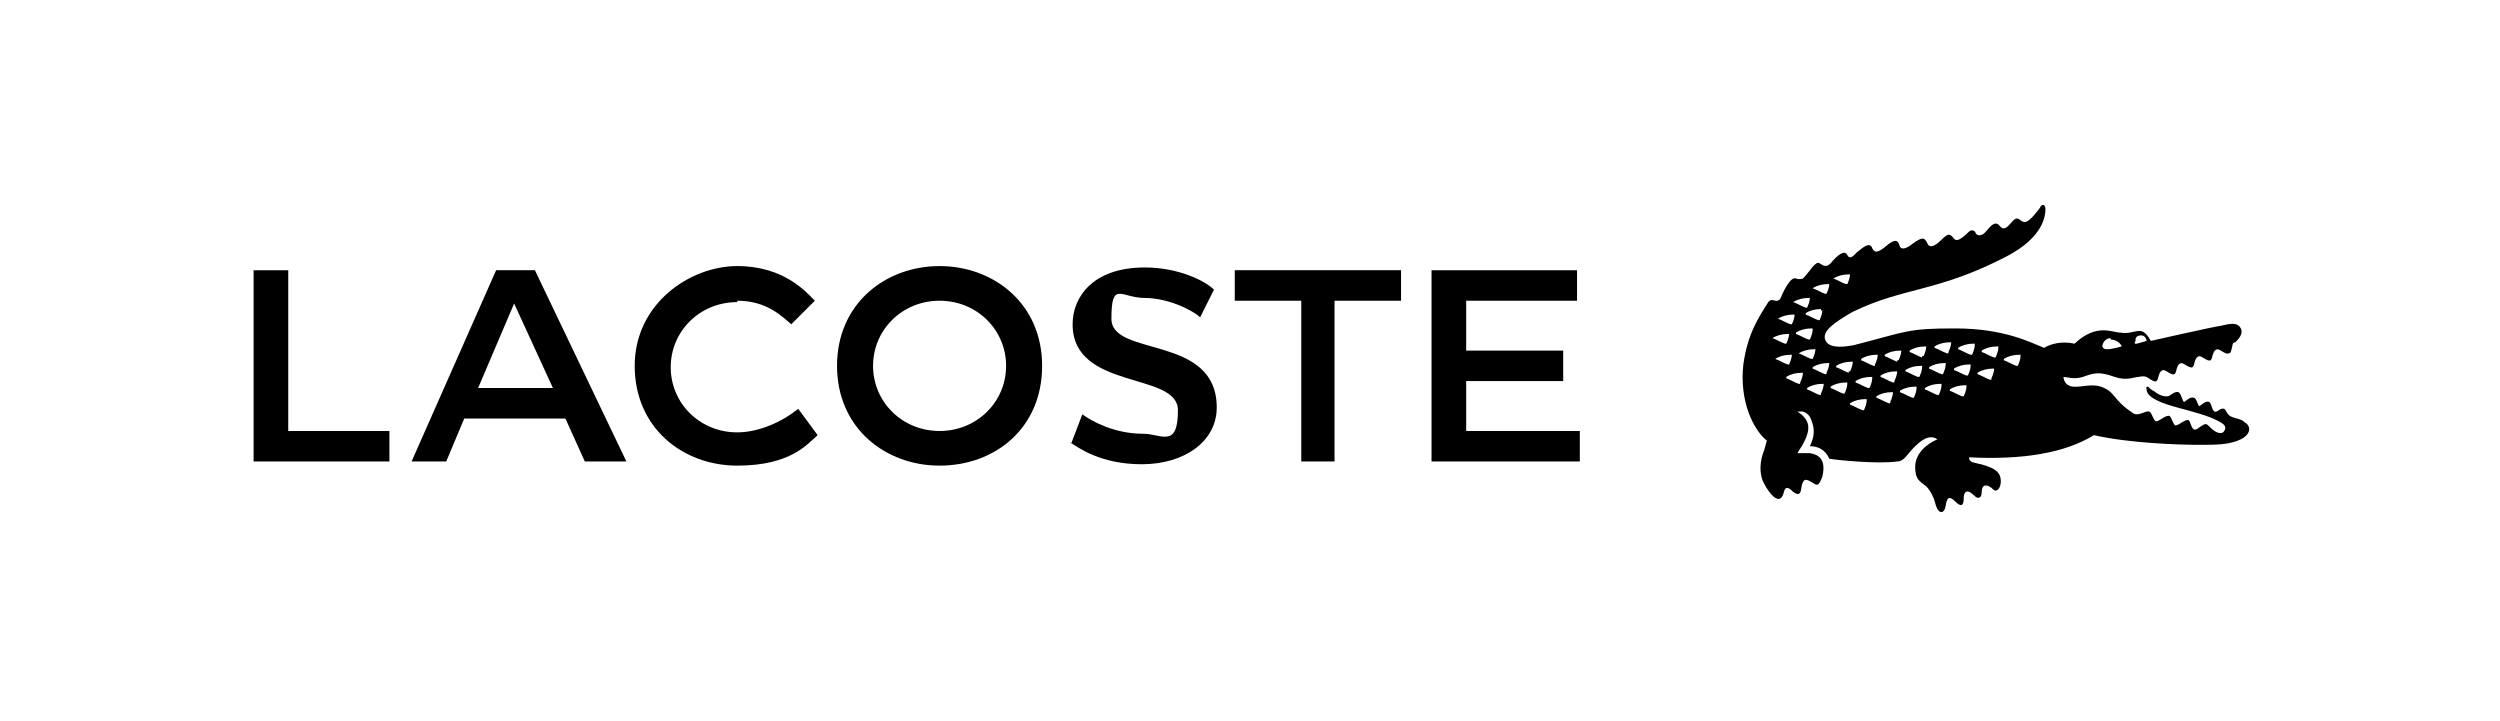<?xml version="1.0" encoding="UTF-8"?>
<svg id="Layer_1" xmlns="http://www.w3.org/2000/svg" version="1.1" viewBox="0 0 180.4 52">
  <!-- Generator: Adobe Illustrator 29.3.1, SVG Export Plug-In . SVG Version: 2.1.0 Build 151)  -->
  <path d="M67.8,33.6c4,0,7.4-2.7,7.4-7.2s-3.5-7.2-7.4-7.2-7.4,2.7-7.4,7.2,3.5,7.2,7.4,7.2h0ZM42.3,33.3h2.9l-6.6-13.8h-2.8l-6.1,13.8h2.5l1.3-3.1h7.3l1.4,3.1h0ZM113.8,19.5h-10.5v13.8h10.7v-2.2h-8.2v-3.6h7v-2.2h-7v-3.6h8v-2.2h0ZM77.2,31.9c.6.4,2.2,1.6,5.2,1.6s5.4-1.6,5.4-4.1c0-5.3-7.6-3.6-7.6-6.4s.7-1.5,2.4-1.5,3.5.9,4,1.4l1-2c-.6-.6-2.5-1.6-5-1.6-3.7,0-5.2,2.1-5.2,4.1,0,4.8,7.6,3.4,7.6,6.2s-1.2,1.7-2.5,1.7c-2.1,0-3.7-.9-4.4-1.4l-.8,2.1h0ZM53.2,21.7c2.1,0,3.2,1.1,3.9,1.7l1.7-1.7c-.6-.6-2.2-2.5-5.6-2.5s-7.4,2.7-7.4,7.2,3.5,7.2,7.4,7.2,5.1-1.6,5.8-2.2l-1.4-1.9c-1.1.9-2.8,1.7-4.4,1.7-2.7,0-4.8-2.1-4.8-4.7s2.1-4.7,4.8-4.7h0ZM67.8,31.1c-2.7,0-4.8-2.1-4.8-4.7s2.1-4.7,4.8-4.7,4.8,2.1,4.8,4.7-2.1,4.7-4.8,4.7h0ZM93.9,21.7v11.6h2.4v-11.6h4.8v-2.2h-12v2.2h4.7ZM20.7,19.5h-2.4v13.8h9.8v-2.2h-7.3s0-11.6,0-11.6ZM37.1,21.9l2.8,6.1h-5.4l2.6-6.1Z"/>
  <path d="M161.9,30.4c-.3-.2-.6-.2-.8-.3-.4-.1-.5-.6-.6-.6-.3-.1-.5.3-.7.2s-.2-.6-.4-.7c-.3-.1-.6.3-.7.3s-.2-.6-.4-.6c-.3-.1-.6.3-.7.3s-.2-.6-.4-.7c-.3-.1-.6.3-.8.3-.2,0-.5,0-1-.4-.1,0-.4-.3-.4-.3,0,0-.2,0-.1.2,0,.6,1.1,1,2.2,1.3,1.1.3,2.3.6,3,1,.4.2.6.4.4.7-.1.2-.4.2-.7,0-.3-.2-.4-.4-.6-.5-.3,0-.6.4-.8.4-.3,0-.3-.6-.5-.7-.3,0-.7.4-.9.4-.2,0-.3-.7-.5-.7-.3,0-.7.4-.9.4-.2,0-.3-.6-.5-.7-.3-.1-.8.4-1.2.1-1.5-1-1.2-1.5-2.3-1.9-.6-.2-1.3,0-1.7,0-1,.1-1-.7-1-.7.3,0,.7.2,1.4,0,.8-.3,1.2-.4,2.3,0,.9.3,1.4,0,1.7,0,.1,0,.3-.1.6,0,.3.2.6.4.7.3.2-.1.1-.7.5-.8.2,0,.6.4.8.3s.1-.7.5-.8c.2,0,.6.4.8.3s.1-.7.5-.8c.2,0,.6.4.8.3s.1-.7.5-.8c.2,0,.6.4.8.3h0c.2,0,.2-.2.3-.6,0,0,0-.2.2-.2.2-.2.6-.6.4-1-.2-.4-.6-.4-1.4-.2-.7.1-5.1,1.1-5.1,1.1-.7-1.3-1.1-.4-2.2-.6-.6,0-1.7-.7-3.3.8-.9-.2-1.7,0-2.2.3-1-.4-2.9-1.4-6.4-1.4s-3.4.2-7.3,1.2c-1,.2-1.9.2-2.1-.4-.2-.6.6-1.2,2-2,3.7-1.8,6.1-1.4,11.1-4,2.7-1.4,2.8-3,2.8-3.4s-.3-.4-.4-.1c-.9,1.2-1.1,1.1-1.4.9-.4-.4-.6.2-1,.5-.3.2-.4,0-.6-.2-.4-.3-.8.5-1.1.7-.4.2-.5,0-.6-.2-.1-.1-.3-.1-.4,0-.8.8-1,.7-1.2.4-.2-.2-.3-.3-.8.2-.3.3-.8.7-1,.3s-.3-.6-1.1,0c-.5.4-.8.4-.9.2-.1-.2-.1-.7-.8-.2-.6.5-1,.8-1.2.3-.2-.5-.7,0-1.1.3-.2.2-.5.6-.7.2-.2-.4-.7,0-1.2.6-.3.3-.5.2-.8,0-.3-.2-.7.6-1.2,1.1,0,0-.2.1-.5,0-.4-.2-1,1.1-1.1,1.4-.3.5-.6-.1-.9.3-.7,1.1-1.5,2.3-1.8,4.5-.3,2.6.7,4.7,1.7,5.5,0,0-.1.3-.2.7-.3.7-.4,1.7,0,2.4.3.6,1.1,1.7,1.4.7.1-.5.3-.5.7-.1.7.5.5-.4.7-.7.1-.2.2-.3.8.1.3.2.4,0,.6-.5.3-1.3-.3-1.6-.9-1.7-.4,0-.9,0-.9,0,1-1.5,1.1-2.3,0-3,.2,0,.3,0,.4,0,.3.1.5.3.6.6.1.3.4.9-.1,1.9.2,0,1,0,1.4.9.5.1,3.5.4,4.9.2.5,0,.7-.5,1.2-1,.5-.5,1.1-1,1.7-.6-.9.4-1.6,1.1-1.6,2s.3,1,.8,1.4c.4.4.6,1,.7,1.4.2.6.6.6.7,0,.1-.8.4-.6.7-.3.4.4.6.3.6-.2s.2-.8.8-.2c.2.2.5.2.5-.3s.3-.6.7-.3c.1.1.2.2.3.2.3,0,.5-.6.3-1.1-.1-.2-.3-.6-1.8-.9-.5-.1-.4-.4-.4-.4,3.8.2,6.9-.3,9-1.6,2.6.6,6.3.7,7.6.7,1.2,0,2.2,0,3-.4.8-.4.7-1,.3-1.2h0ZM154.1,24.5c0-.2.2-.3.4-.3.3,0,.4.3.4.4l-.7.2c-.2,0-.2,0-.1-.2ZM152.3,24.5c.5,0,.8.4.8.5,0,0-.7.2-1,.2-.2,0-.3,0-.4-.2,0-.2.2-.6.6-.6h0ZM132.3,20.1c.3-.2.7-.3,1.1-.3,0,0,.1,0,.1,0,0,.2-.1.5-.2.7,0,0,0,0-.1,0-.3-.1-.6-.3-.9-.4,0,0,0,0,0-.1h0ZM130.8,20.8c.3-.2.7-.3,1.1-.3,0,0,.1,0,.1,0,0,.2-.1.5-.2.7,0,0,0,0-.1,0-.3-.1-.6-.3-.9-.4,0,0,0,0,0-.1h0ZM131.4,22.4c0,0,.1,0,.1,0,0,.2-.1.5-.2.7,0,0,0,0-.1,0-.3-.1-.6-.3-.9-.4,0,0,0,0,0-.1.3-.2.7-.3,1.1-.3h0ZM130.8,23.8c0,.2-.1.5-.2.7,0,0,0,0-.1,0-.3-.1-.6-.3-.9-.4,0,0,0,0,0-.1.3-.2.7-.3,1.1-.3,0,0,.1,0,.1,0h0ZM129.4,21.8c.3-.2.7-.3,1.1-.3,0,0,.1,0,.1,0,0,.2-.1.5-.2.7,0,0,0,0-.1,0-.3-.1-.6-.3-.9-.4,0,0,0,0,0-.1h0ZM128.3,23c.3-.2.7-.3,1.1-.3,0,0,.1,0,.1,0,0,.2-.1.5-.2.7,0,0,0,0-.1,0-.3-.1-.6-.3-.9-.4,0,0,0,0,0-.1h0ZM127.9,24.4c.3-.2.7-.3,1.1-.3,0,0,.1,0,.1,0,0,.2-.1.5-.2.7,0,0,0,0-.1,0-.3-.1-.6-.3-.9-.4,0,0,0,0,0-.1h0ZM128.1,26c0,0,0,0,0-.1.3-.2.7-.3,1.1-.3,0,0,.1,0,.1,0,0,.2-.1.5-.2.7,0,0,0,0-.1,0-.3-.1-.6-.3-.9-.4h0ZM129.9,27.7c0,0,0,0-.1,0-.3-.1-.6-.3-.9-.4,0,0,0,0,0-.1.3-.2.7-.3,1.1-.3,0,0,.1,0,.1,0,0,.2-.1.5-.2.7h0ZM129.8,25.6c0,0,0,0,0-.1.3-.2.7-.3,1.1-.3,0,0,.1,0,.1,0,0,.2-.1.5-.2.7,0,0,0,0-.1,0-.3-.1-.6-.3-.9-.4h0ZM131.4,28.5c0,0,0,0-.1,0-.3-.1-.6-.3-.9-.4,0,0,0,0,0-.1.3-.2.7-.3,1.1-.3,0,0,.1,0,.1,0,0,.2-.1.5-.2.7h0ZM131.8,27c0,0,0,0-.1,0-.3-.1-.6-.3-.9-.4,0,0,0,0,0-.1.3-.2.7-.3,1.1-.3,0,0,.1,0,.1,0,0,.2-.1.5-.2.7h0ZM133.3,27.7c0,.2-.1.5-.2.7,0,0,0,0-.1,0-.3-.1-.6-.3-.9-.4,0,0,0,0,0-.1.3-.2.7-.3,1.1-.3,0,0,.1,0,.1,0h0ZM133.4,26.9c-.3-.1-.6-.3-.9-.4,0,0,0,0,0-.1.3-.2.7-.3,1.1-.3,0,0,.1,0,.1,0,0,.2-.1.5-.2.7,0,0,0,0-.1,0h0ZM134.7,28.9c0,.2-.1.5-.2.7,0,0,0,0-.1,0-.3-.1-.6-.3-.9-.4,0,0,0,0,0-.1.3-.2.7-.3,1.1-.3,0,0,.1,0,.1,0h0ZM135.1,27.3c0,.2-.1.5-.2.7,0,0,0,0-.1,0-.3-.1-.6-.3-.9-.4,0,0,0,0,0-.1.3-.2.7-.3,1.1-.3,0,0,.1,0,.1,0h0ZM135.3,26.4c0,0,0,0-.1,0-.3-.1-.6-.3-.9-.4,0,0,0,0,0-.1.3-.2.7-.3,1.1-.3,0,0,.1,0,.1,0,0,.2-.1.5-.2.7h0ZM136.4,29.1c0,0,0,0-.1,0-.3-.1-.6-.3-.9-.4,0,0,0,0,0-.1.3-.2.7-.3,1.1-.3,0,0,.1,0,.1,0,0,.2-.1.5-.2.7h0ZM136.7,27.6c0,0,0,0-.1,0-.3-.1-.6-.3-.9-.4,0,0,0,0,0-.1.3-.2.7-.3,1.1-.3,0,0,.1,0,.1,0,0,.2-.1.5-.2.7h0ZM136.9,26.1c-.3-.1-.6-.3-.9-.4,0,0,0,0,0-.1.3-.2.7-.3,1.1-.3,0,0,.1,0,.1,0,0,.2-.1.5-.2.7,0,0,0,0-.1,0h0ZM138.3,28c0,.2-.1.5-.2.7,0,0,0,0-.1,0-.3-.1-.6-.3-.9-.4,0,0,0,0,0-.1.3-.2.7-.3,1.1-.3,0,0,.1,0,.1,0h0ZM138.7,26.5c0,.2-.1.5-.2.7,0,0,0,0-.1,0-.3-.1-.6-.3-.9-.4,0,0,0,0,0-.1.3-.2.7-.3,1.1-.3,0,0,.1,0,.1,0h0ZM138.7,25.8c-.3-.1-.6-.3-.9-.4,0,0,0,0,0-.1.3-.2.7-.3,1.1-.3,0,0,.1,0,.1,0,0,.2-.1.5-.2.7,0,0,0,0-.1,0h0ZM140.1,27.8c0,.2-.1.5-.2.7,0,0,0,0-.1,0-.3-.1-.6-.3-.9-.4,0,0,0,0,0-.1.3-.2.7-.3,1.1-.3,0,0,.1,0,.1,0h0ZM140.4,26.3c0,.2-.1.5-.2.7,0,0,0,0-.1,0-.3-.1-.6-.3-.9-.4,0,0,0,0,0-.1.3-.2.7-.3,1.1-.3,0,0,.1,0,.1,0h0ZM140.6,25.5c0,0,0,0-.1,0-.3-.1-.6-.3-.9-.4,0,0,0,0,0-.1.3-.2.7-.3,1.1-.3,0,0,.1,0,.1,0,0,.2-.1.5-.2.7h0ZM141.9,27.9c0,.2-.1.5-.2.7,0,0,0,0-.1,0-.3-.1-.6-.3-.9-.4,0,0,0,0,0-.1.3-.2.7-.3,1.1-.3,0,0,.1,0,.1,0h0ZM142.2,26.4c0,.2-.1.5-.2.7,0,0,0,0-.1,0-.3-.1-.6-.3-.9-.4,0,0,0,0,0-.1.3-.2.7-.3,1.1-.3,0,0,.1,0,.1,0h0ZM142.5,24.9c0,.2-.1.5-.2.7,0,0,0,0-.1,0-.3-.1-.6-.3-.9-.4,0,0,0,0,0-.1.3-.2.7-.3,1.1-.3,0,0,.1,0,.1,0h0ZM143.7,27.4c0,0,0,0-.1,0-.3-.1-.6-.3-.9-.4,0,0,0,0,0-.1.3-.2.7-.3,1.1-.3,0,0,.1,0,.1,0,0,.2-.1.5-.2.7h0ZM144.2,25.1c0,.2-.1.5-.2.7,0,0,0,0-.1,0-.3-.1-.6-.3-.9-.4,0,0,0,0,0-.1.3-.2.7-.3,1.1-.3,0,0,.1,0,.1,0h0ZM145.8,25.7c0,.2-.1.5-.2.7,0,0,0,0-.1,0-.3-.1-.6-.3-.9-.4,0,0,0,0,0-.1.3-.2.7-.3,1.1-.3,0,0,.1,0,.1,0h0Z"/>
</svg>